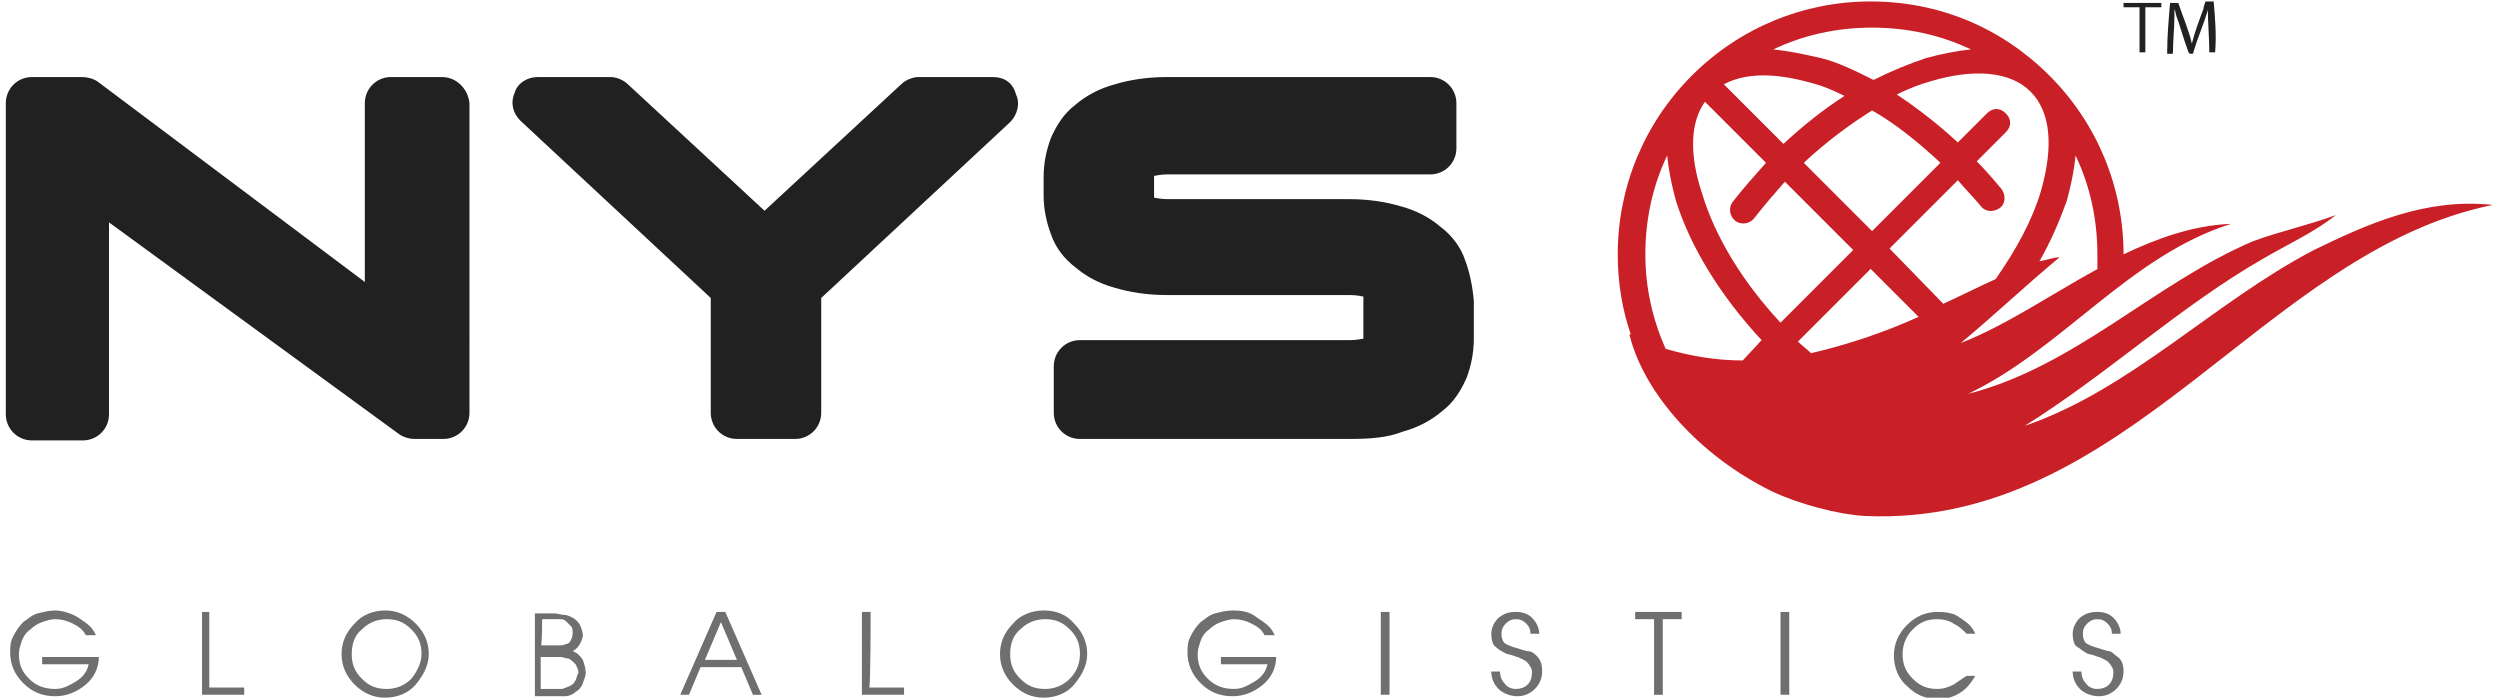 <?xml version="1.0" encoding="utf-8"?>
<!-- Generator: Adobe Illustrator 22.1.0, SVG Export Plug-In . SVG Version: 6.00 Build 0)  -->
<svg version="1.1" id="Layer_1" xmlns="http://www.w3.org/2000/svg" xmlns:xlink="http://www.w3.org/1999/xlink" x="0px" y="0px"
	 width="172px" height="48px" viewBox="0 0 172 48" style="enable-background:new 0 0 172 48;" xml:space="preserve">
<style type="text/css">
	.st0{fill:#C91F26;}
	.st1{fill:#212121;}
	.st2{fill:#6F6F6F;}
</style>
<path class="st0" d="M159.2,17.2c-6.9,3.6-12.6,9.6-19.9,12.1c5.6-3.5,10.8-8.3,16.4-11.5c1.7-1,3.5-1.8,5-3
	c-1.9,0.7-3.8,1.1-5.7,1.8c-6.8,2.9-12.2,8.6-19.6,10.5c6.5-3.1,11.1-9.5,18.1-11.7c-2.6,0.1-5.1,1-7.4,2.1c0,0,0,0,0,0c0,0,0,0,0,0
	c0-4.6-1.8-9-5.1-12.3c0,0,0,0,0,0c0,0,0,0,0,0c-3.3-3.3-7.6-5.1-12.3-5.1c-4.6,0-9,1.8-12.3,5.1c-3.3,3.3-5.1,7.7-5.1,12.3
	c0,1.9,0.3,3.8,0.9,5.5c0,0,0,0-0.1,0c1,4.1,4.9,8.4,9.8,10.8c1.9,0.9,4.6,1.6,6.4,1.7c18.1,0.8,27.4-18.2,43.2-21.4
	C166.9,13.6,162.9,15.4,159.2,17.2z M128.8,1.9c2.4,0,4.7,0.5,6.8,1.5c-1,0.1-2,0.3-3.1,0.6c-1.2,0.4-2.4,0.9-3.6,1.5
	c-1.2-0.6-2.4-1.2-3.6-1.5C124,3.7,123,3.5,122,3.4C124.1,2.4,126.4,1.9,128.8,1.9z M133.5,11.2l-4.7,4.7l-4.7-4.7
	c1.5-1.4,3.1-2.6,4.7-3.6C130.4,8.5,132,9.8,133.5,11.2z M124.6,5.7c0.8,0.2,1.5,0.5,2.3,0.9c-1.4,0.9-2.8,2-4.2,3.3l-4.1-4.1
	C120.1,5,122.1,5,124.6,5.7z M117.3,7l4.2,4.2c-0.8,0.9-1.6,1.8-2.3,2.7c-0.3,0.4-0.2,1,0.2,1.3c0.4,0.3,1,0.2,1.3-0.2
	c0.7-0.9,1.4-1.7,2.1-2.5l4.7,4.7l-5,5c-2.6-2.8-4.5-5.9-5.4-8.9C116.2,10.6,116.3,8.4,117.3,7z M114.6,24c-0.9-2-1.4-4.2-1.4-6.5
	c0-2.4,0.5-4.7,1.5-6.8c0.1,1,0.3,2,0.6,3.1c1,3.2,3.1,6.6,5.9,9.6l-1.3,1.4C118.1,24.8,116.3,24.5,114.6,24z M119.9,24.8
	c0.8,0,1.6,0,2.3-0.1C121.4,24.8,120.7,24.8,119.9,24.8z M124.6,24.3c-0.3-0.3-0.6-0.5-0.9-0.8l5-5l3.3,3.3
	C129.8,22.8,127.2,23.7,124.6,24.3z M130,17.1l4.7-4.7c0.5,0.6,1.1,1.2,1.6,1.8c0.3,0.4,0.9,0.4,1.3,0.1c0.4-0.3,0.4-0.9,0.1-1.3
	c-0.5-0.6-1.1-1.3-1.7-1.9l2-2c0.4-0.4,0.4-0.9,0-1.3c-0.4-0.4-0.9-0.4-1.3,0l-2,2c-1.3-1.2-2.7-2.3-4.2-3.3
	c0.8-0.4,1.6-0.7,2.3-0.9c3-0.9,5.5-0.7,6.9,0.7c0,0,0,0,0,0c0,0,0,0,0,0c1.4,1.4,1.6,3.8,0.7,6.9c-0.6,2-1.7,4-3.1,6
	c-1.1,0.5-2.3,1.1-3.6,1.7L130,17.1z M141.7,17.7c-0.4,0-0.9,0.2-1.5,0.3c0,0,0,0,0.1,0c0.8-1.4,1.4-2.8,1.9-4.2
	c0.3-1.1,0.5-2.1,0.6-3.1c1,2.1,1.5,4.4,1.5,6.8c0,0.3,0,0.7,0,1c0.1,0,0.1-0.1,0.2-0.1c-3.3,1.8-6.5,4-9.6,5.2
	C137.2,21.7,139.4,19.6,141.7,17.7z"/>
<path class="st1" d="M30.4,5.3h-3.5c-1,0-1.8,0.8-1.8,1.8v12.3L6.7,5.6C6.4,5.4,6,5.3,5.6,5.3H2.2c-1,0-1.8,0.8-1.8,1.8v21.4
	c0,1,0.8,1.8,1.8,1.8h3.5c1,0,1.8-0.8,1.8-1.8V15.3l20,14.6c0.3,0.2,0.7,0.3,1,0.3h2c1,0,1.8-0.8,1.8-1.8V7.1
	C32.2,6.1,31.4,5.3,30.4,5.3z M100.8,17.9c-0.3-0.9-0.9-1.7-1.7-2.3c-0.7-0.6-1.6-1.1-2.7-1.4c-1-0.3-2.2-0.5-3.6-0.5H80.3
	c-0.5,0-0.8-0.1-0.9-0.1c0,0,0,0,0-0.1v-1.3c0,0,0-0.1,0-0.1c0.1,0,0.4-0.1,0.9-0.1h18.1c1,0,1.8-0.8,1.8-1.8V7.1
	c0-1-0.8-1.8-1.8-1.8H80.3c-1.4,0-2.6,0.2-3.6,0.5c-1.1,0.3-2,0.8-2.7,1.4c-0.8,0.6-1.3,1.4-1.7,2.3c-0.3,0.8-0.5,1.7-0.5,2.7v1.2
	c0,1,0.2,1.9,0.5,2.7c0.3,0.9,0.9,1.7,1.7,2.3c0.7,0.6,1.6,1.1,2.7,1.4c1,0.3,2.2,0.5,3.6,0.5h12.6c0.5,0,0.8,0.1,0.9,0.1
	c0,0,0,0,0,0.1v2.7c0,0,0,0.1,0,0.1c-0.1,0-0.4,0.1-0.9,0.1H74.3c-1,0-1.8,0.8-1.8,1.8v3.2c0,1,0.8,1.8,1.8,1.8h18.6
	c1.4,0,2.6-0.1,3.6-0.5c1.1-0.3,2-0.8,2.7-1.4c0.8-0.6,1.3-1.4,1.7-2.3c0.3-0.8,0.5-1.7,0.5-2.7v-2.6
	C101.3,19.6,101.1,18.7,100.8,17.9z M68.3,5.3h-5.1c-0.4,0-0.9,0.2-1.2,0.5l-9.4,8.7l-9.4-8.7c-0.3-0.3-0.8-0.5-1.2-0.5H37
	c-0.7,0-1.4,0.4-1.6,1.1c-0.3,0.7-0.1,1.4,0.4,1.9l13.1,12.2v7.9c0,1,0.8,1.8,1.8,1.8h4c1,0,1.8-0.8,1.8-1.8v-7.9L69.5,8.4
	c0.5-0.5,0.7-1.3,0.4-1.9C69.7,5.7,69.1,5.3,68.3,5.3z"/>
<path class="st2" d="M145.7,45.2c-0.3-0.2-0.4-0.4-0.6-0.4c-0.1,0-0.4-0.1-0.7-0.2c-0.4-0.1-0.6-0.2-0.8-0.3
	c-0.2-0.1-0.3-0.4-0.3-0.7c0-0.3,0.1-0.5,0.3-0.7s0.4-0.3,0.7-0.3c0.3,0,0.5,0.1,0.7,0.3s0.3,0.4,0.3,0.7h0.6c0-0.4-0.2-0.8-0.5-1.1
	c-0.3-0.3-0.7-0.4-1.1-0.4c-0.5,0-0.8,0.1-1.2,0.4c-0.3,0.3-0.5,0.7-0.5,1.1c0,0.4,0.1,0.8,0.3,0.9s0.4,0.3,0.6,0.4
	c0.1,0.1,0.3,0.1,0.6,0.2c0.2,0.1,0.4,0.1,0.5,0.2c0.1,0,0.2,0.1,0.4,0.2c0.1,0.1,0.2,0.2,0.3,0.4c0.1,0.1,0.1,0.3,0.1,0.4
	c0,0.3-0.1,0.6-0.3,0.8c-0.2,0.2-0.5,0.3-0.8,0.3c-0.3,0-0.6-0.1-0.8-0.4c-0.2-0.2-0.3-0.5-0.3-0.8h-0.6c0,0.5,0.2,0.9,0.5,1.2
	c0.3,0.3,0.8,0.5,1.3,0.5c0.5,0,0.9-0.2,1.2-0.5c0.3-0.3,0.5-0.7,0.5-1.2C146.1,45.8,146,45.4,145.7,45.2z M39.4,44.8
	c0.2-0.1,0.4-0.3,0.5-0.5c0.1-0.2,0.2-0.4,0.2-0.6c0-0.2-0.1-0.5-0.2-0.7s-0.3-0.4-0.5-0.5c-0.2-0.1-0.4-0.2-0.6-0.2
	s-0.4-0.1-0.7-0.1h-1.3v5.7H38c0.4,0,0.7,0,0.9,0c0.2,0,0.5-0.1,0.7-0.3c0.2-0.1,0.4-0.3,0.5-0.6s0.2-0.5,0.2-0.7
	c0-0.3-0.1-0.6-0.2-0.9C39.9,45.1,39.7,44.9,39.4,44.8z M37.3,42.6h0.8c0.2,0,0.4,0,0.5,0c0.2,0,0.3,0.1,0.4,0.2
	c0.1,0.1,0.2,0.2,0.3,0.3c0.1,0.1,0.1,0.3,0.1,0.4s0,0.3-0.1,0.5c-0.1,0.2-0.2,0.3-0.3,0.3s-0.2,0.1-0.4,0.1c-0.1,0-0.3,0-0.6,0
	h-0.8C37.3,44.6,37.3,42.6,37.3,42.6z M39.6,46.8c-0.1,0.2-0.2,0.3-0.4,0.4s-0.3,0.1-0.5,0.2c-0.2,0-0.4,0-0.6,0h-0.9v-2.2H38
	c0.2,0,0.4,0,0.6,0c0.1,0,0.3,0.1,0.5,0.1c0.2,0.1,0.3,0.2,0.5,0.4c0.1,0.2,0.2,0.4,0.2,0.6C39.7,46.4,39.7,46.6,39.6,46.8z
	 M26.5,42c-0.8,0-1.6,0.3-2.1,0.9c-0.6,0.6-0.9,1.3-0.9,2.1c0,0.8,0.3,1.5,0.9,2.1c0.6,0.6,1.3,0.9,2.1,0.9c0.8,0,1.6-0.3,2.1-0.9
	s0.9-1.3,0.9-2.1c0-0.8-0.3-1.5-0.9-2.1C28,42.3,27.3,42,26.5,42z M28.3,46.7c-0.5,0.5-1.1,0.7-1.7,0.7c-0.7,0-1.2-0.2-1.7-0.7
	c-0.5-0.5-0.7-1-0.7-1.7c0-0.7,0.2-1.3,0.7-1.7c0.5-0.5,1.1-0.7,1.7-0.7c0.7,0,1.2,0.2,1.7,0.7c0.5,0.5,0.7,1,0.7,1.7
	C29,45.6,28.7,46.2,28.3,46.7z M134.4,47.1c-0.4,0.2-0.7,0.3-1.1,0.3c-0.7,0-1.2-0.2-1.7-0.7s-0.7-1-0.7-1.7c0-0.6,0.2-1.2,0.7-1.7
	c0.5-0.5,1-0.7,1.7-0.7c0.4,0,0.8,0.1,1.1,0.3c0.4,0.2,0.6,0.4,0.9,0.7h0.6c-0.1-0.2-0.2-0.4-0.4-0.6c-0.2-0.2-0.5-0.4-0.8-0.6
	c-0.3-0.2-0.8-0.3-1.4-0.3c-0.8,0-1.5,0.3-2.1,0.9c-0.6,0.6-0.9,1.3-0.9,2.1c0,0.8,0.3,1.6,0.9,2.1c0.6,0.6,1.3,0.9,2.1,0.9
	c0.5,0,1-0.1,1.5-0.4c0.5-0.3,0.8-0.7,1.1-1.2h-0.6C135,46.7,134.7,46.9,134.4,47.1z M14.5,42.1h-0.6v5.7h2.9v-0.5h-2.4V42.1z
	 M2.9,45.7h3.2c-0.1,0.5-0.4,0.9-0.9,1.2s-0.9,0.5-1.4,0.5c-0.7,0-1.3-0.2-1.8-0.7c-0.5-0.5-0.7-1-0.7-1.7c0-0.3,0.1-0.6,0.2-0.9
	c0.1-0.3,0.3-0.6,0.6-0.8c0.2-0.2,0.5-0.4,0.8-0.5c0.3-0.1,0.6-0.2,0.9-0.2c0.4,0,0.8,0.1,1.2,0.3c0.4,0.2,0.7,0.4,0.9,0.8h0.7
	c-0.1-0.2-0.2-0.4-0.4-0.6c-0.2-0.2-0.5-0.4-0.8-0.6S4.4,42,3.8,42c-0.4,0-0.8,0.1-1.2,0.2c-0.4,0.1-0.7,0.4-1,0.6
	c-0.3,0.3-0.5,0.6-0.7,1c-0.2,0.4-0.2,0.7-0.2,1.1c0,0.8,0.3,1.5,0.9,2.1c0.6,0.6,1.3,0.9,2.2,0.9c0.8,0,1.5-0.3,2.1-0.8
	c0.6-0.5,0.9-1.2,0.9-1.9H2.9V45.7z M71.8,42c-0.8,0-1.6,0.3-2.1,0.9c-0.6,0.6-0.9,1.3-0.9,2.1c0,0.8,0.3,1.5,0.9,2.1
	s1.3,0.9,2.1,0.9c0.8,0,1.6-0.3,2.1-0.9s0.9-1.3,0.9-2.1c0-0.8-0.3-1.5-0.9-2.1C73.4,42.3,72.7,42,71.8,42z M73.6,46.7
	c-0.5,0.5-1.1,0.7-1.7,0.7c-0.7,0-1.2-0.2-1.7-0.7c-0.5-0.5-0.7-1-0.7-1.7c0-0.7,0.2-1.3,0.7-1.7c0.5-0.5,1.1-0.7,1.7-0.7
	c0.7,0,1.2,0.2,1.7,0.7s0.7,1,0.7,1.7C74.3,45.6,74.1,46.2,73.6,46.7z M84,45.7h3.2c-0.1,0.5-0.4,0.9-0.9,1.2s-0.9,0.5-1.4,0.5
	c-0.7,0-1.3-0.2-1.8-0.7c-0.5-0.5-0.7-1-0.7-1.7c0-0.3,0.1-0.6,0.2-0.9c0.1-0.3,0.3-0.6,0.6-0.8c0.2-0.2,0.5-0.4,0.8-0.5
	c0.3-0.1,0.6-0.2,0.9-0.2c0.4,0,0.8,0.1,1.2,0.3c0.4,0.2,0.7,0.4,0.9,0.8h0.7c-0.1-0.2-0.2-0.4-0.4-0.6c-0.2-0.2-0.5-0.4-0.8-0.6
	C86,42.1,85.5,42,84.8,42c-0.4,0-0.8,0.1-1.2,0.2s-0.7,0.4-1,0.6c-0.3,0.3-0.5,0.6-0.7,1s-0.2,0.7-0.2,1.1c0,0.8,0.3,1.5,0.9,2.1
	c0.6,0.6,1.3,0.9,2.2,0.9c0.8,0,1.5-0.3,2.1-0.8c0.6-0.5,0.9-1.2,0.9-1.9H84L84,45.7L84,45.7z M105.1,44.8c-0.1,0-0.4-0.1-0.7-0.2
	c-0.4-0.1-0.6-0.2-0.8-0.3c-0.2-0.1-0.3-0.4-0.3-0.7c0-0.3,0.1-0.5,0.3-0.7s0.4-0.3,0.7-0.3c0.3,0,0.5,0.1,0.7,0.3s0.3,0.4,0.3,0.7
	h0.6c0-0.4-0.2-0.8-0.5-1.1c-0.3-0.3-0.7-0.4-1.1-0.4c-0.5,0-0.8,0.1-1.2,0.4c-0.3,0.3-0.5,0.7-0.5,1.1c0,0.4,0.1,0.8,0.3,0.9
	c0.2,0.2,0.4,0.3,0.6,0.4c0.1,0.1,0.3,0.1,0.6,0.2c0.2,0.1,0.4,0.1,0.5,0.2c0.1,0,0.2,0.1,0.4,0.2c0.1,0.1,0.2,0.2,0.3,0.4
	c0.1,0.1,0.1,0.3,0.1,0.4c0,0.3-0.1,0.6-0.3,0.8c-0.2,0.2-0.5,0.3-0.8,0.3c-0.3,0-0.6-0.1-0.8-0.4c-0.2-0.2-0.3-0.5-0.3-0.8h-0.6
	c0,0.5,0.2,0.9,0.5,1.2c0.3,0.3,0.8,0.5,1.3,0.5c0.5,0,0.9-0.2,1.2-0.5c0.3-0.3,0.5-0.7,0.5-1.2c0-0.5-0.1-0.8-0.4-1.1
	S105.2,44.8,105.1,44.8z M95,47.8h0.6v-5.7H95V47.8z M49.3,42.1l-2.5,5.7h0.6l0.8-1.9H51l0.8,1.9h0.6l-2.5-5.7H49.3z M48.5,45.4
	l1.1-2.6l1.1,2.6H48.5z M112.5,42.6h1.3v5.2h0.6v-5.2h1.3v-0.5h-3.2V42.6z M122.5,47.8h0.6v-5.7h-0.6V47.8z M59.9,42.1h-0.6v5.7h2.9
	v-0.5h-2.4C59.9,47.3,59.9,42.1,59.9,42.1z"/>
<path class="st1" d="M152.3,0.1c-0.2,0-0.4,0-0.5,0c0,0-0.1,0-0.1,0.1s-0.1,0.2-0.1,0.4c-0.3,0.8-0.6,1.6-0.8,2.4c0,0,0,0,0,0.1
	c0-0.1,0-0.1,0-0.1c-0.2-0.9-0.6-1.8-0.9-2.7c0,0,0-0.1-0.1-0.1c-0.2,0-0.3,0-0.5,0c-0.1,1.2-0.2,2.3-0.2,3.5c0.1,0,0.2,0,0.3,0
	s0.1,0,0.1-0.1c0-0.8,0.1-1.7,0.1-2.5c0-0.2,0-0.3,0-0.5l0,0c0,0.1,0.1,0.2,0.1,0.4c0.3,0.8,0.5,1.6,0.8,2.4
	c0.1,0.3,0.1,0.3,0.3,0.3c0.1,0,0.1,0,0.1-0.1c0.3-1,0.7-1.9,1-2.9V0.6c0,1,0.1,2,0.1,3h0.4C152.5,2.4,152.4,1.3,152.3,0.1z
	 M146.1,0.5h1.1v3.1h0.4V0.5h0.1c0.3,0,0.6,0,0.9,0h0.1c0-0.1,0-0.2,0-0.3h-2.6V0.5z"/>
</svg>
